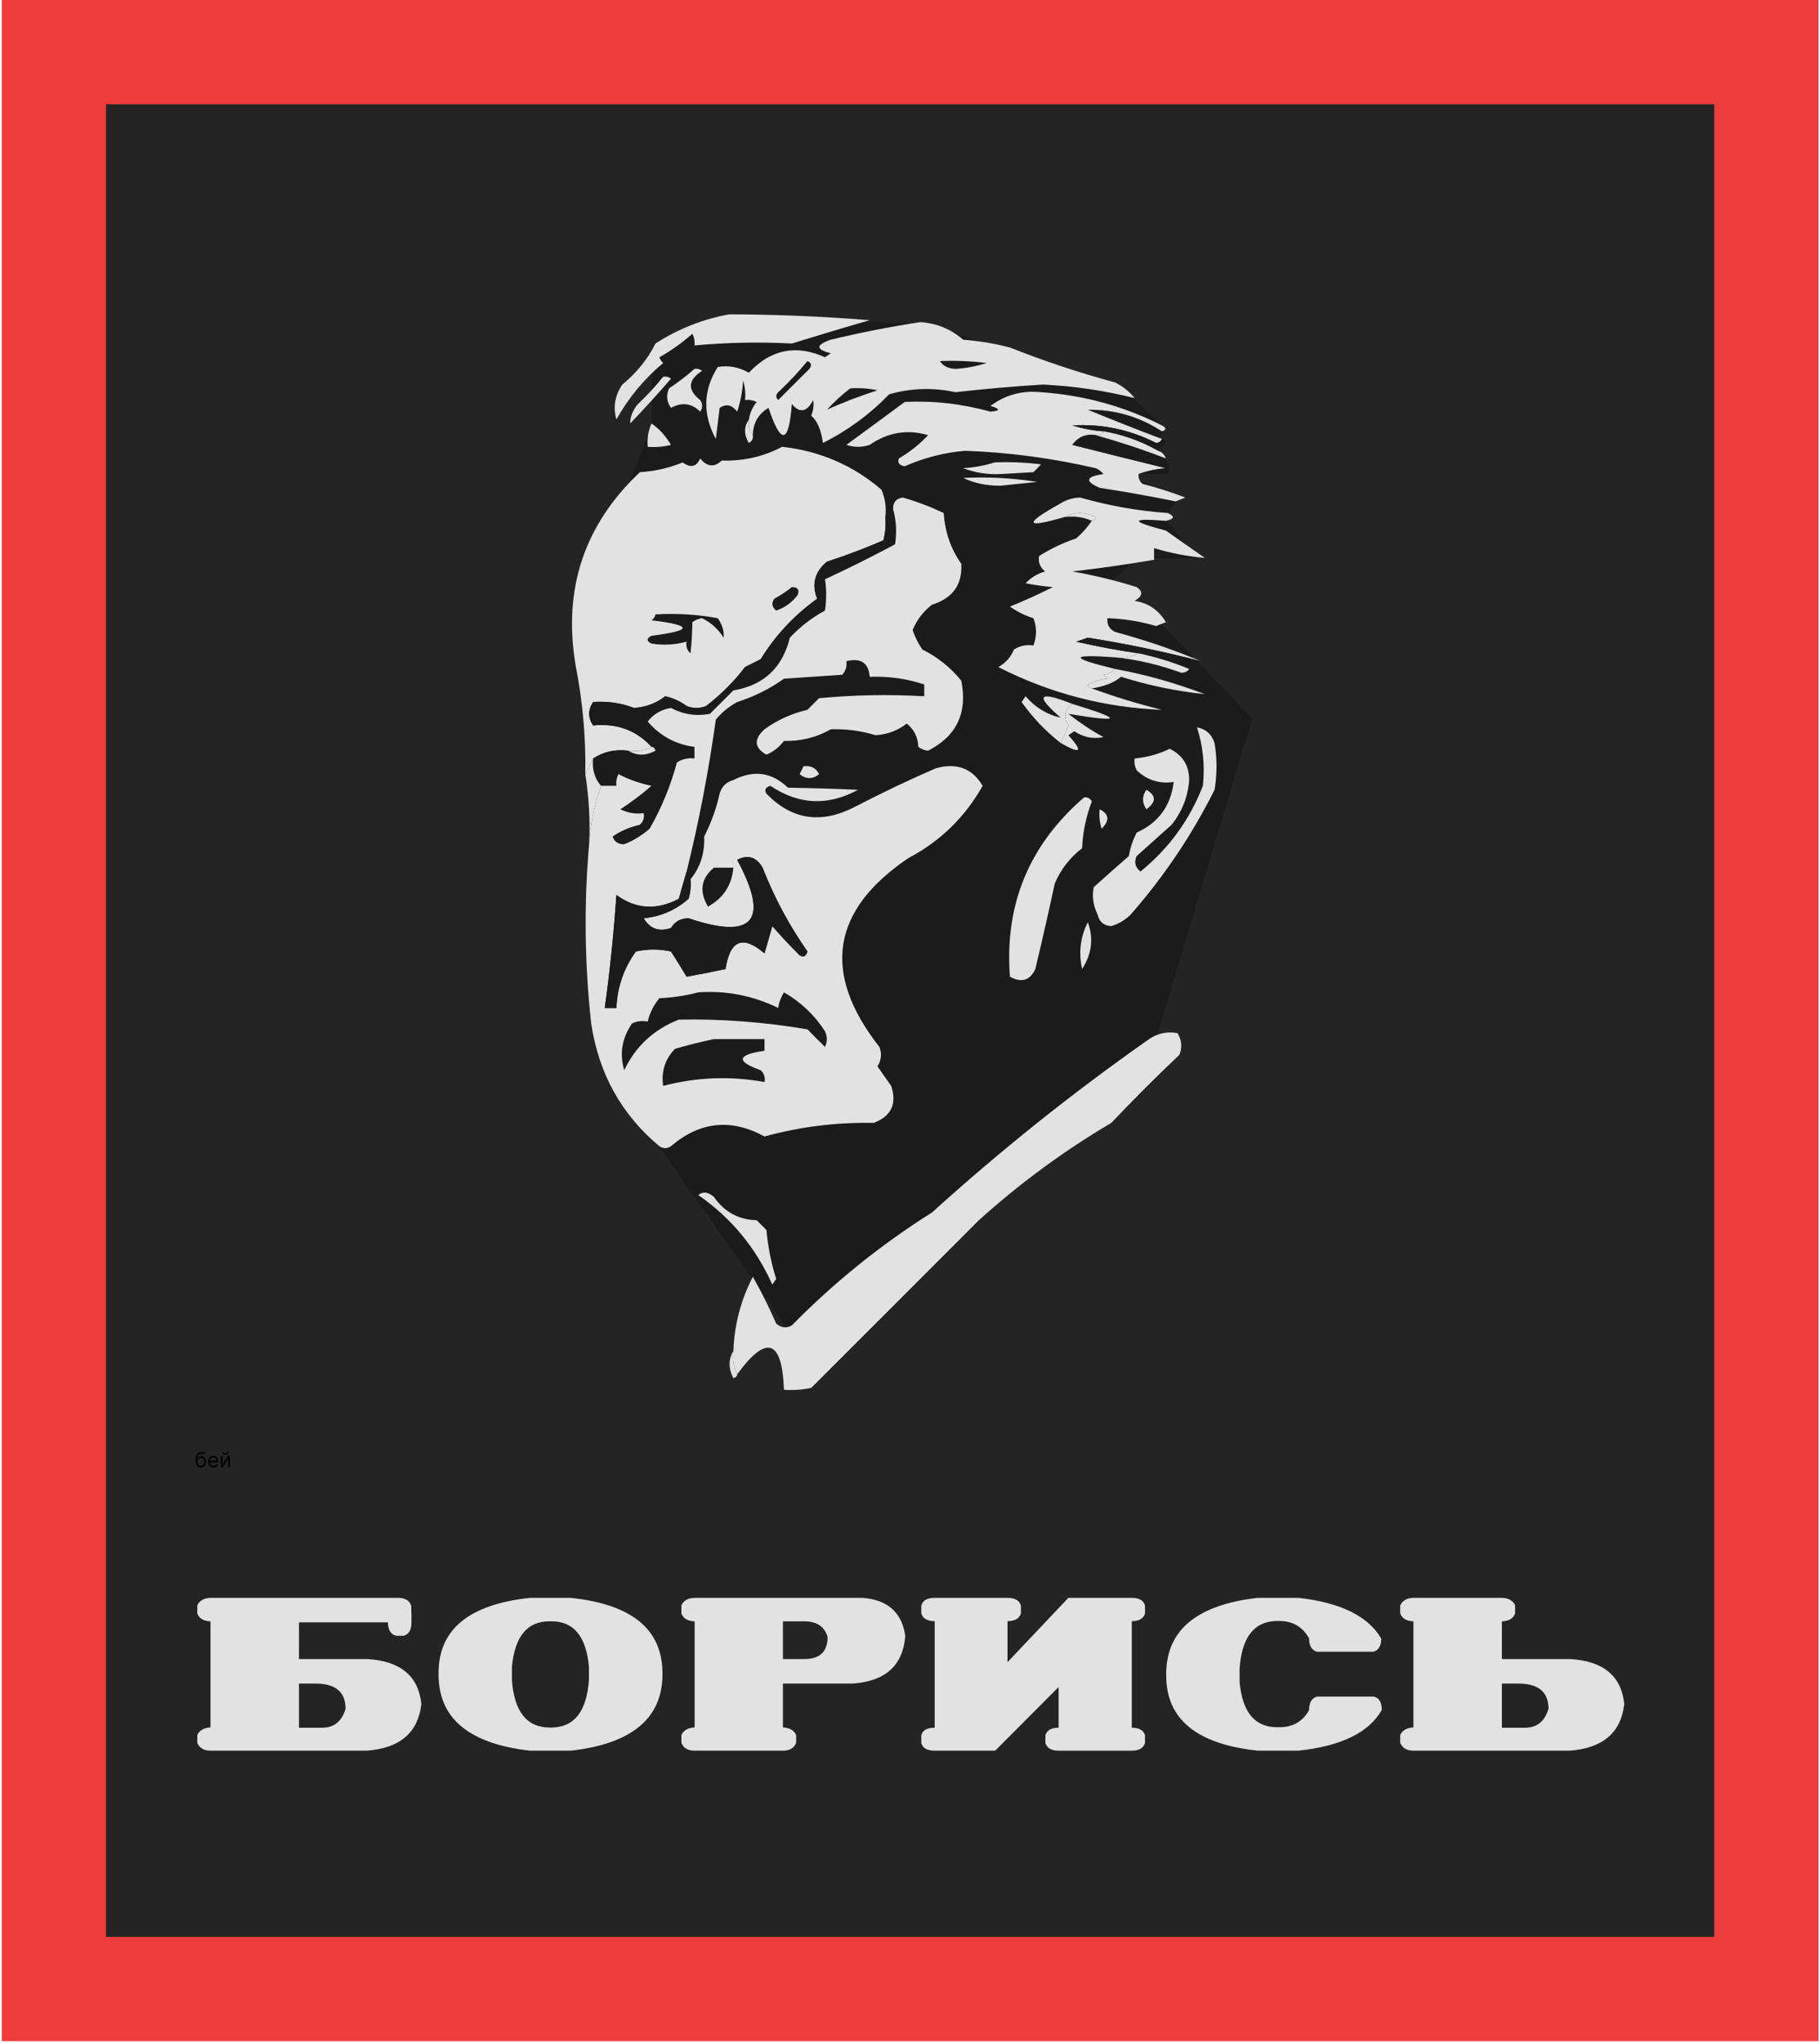 <svg fill="none" height="1175" viewBox="0 0 1047 1175" width="1047" xmlns="http://www.w3.org/2000/svg"><path d="m26.715 48.737h992.496v1105.44h-992.496z" fill="#242424"/><path d="m31 30h985.152v1114.11h-985.152z" stroke="#ef3d3d" stroke-width="60"/><path d="m362.9 275.6 11.9-30.3v-39l21.1-17.9 71-4.9 69.3 3.3 112.7 39 21.1 20.5-16.2 29.3 24.9 10.3-8.7 11.4 17.9 23.8h-34.1l-14.7 14.1 26.6 21.1 54.7 56.9-63.4 211.2-198.8 147.4-95.3-135.5z" fill="#1b1b1b"/><g clip-rule="evenodd" fill-rule="evenodd"><path d="m419.6 180.8c27 .1 53.9 1.2 80.7 3.4-15.3 4.4-30.3 8.9-44.8 13.4-18.7-1-37.4-.6-56 1.1.3-2.3-.1-4.6-1.2-6.7-5.9 5.2-12.2 9.7-19 13.5.5 1.3 1.2 2.4 2.2 3.3-11 9.2-20 20.1-26.9 32.5-2-7-.9-13.7 3.4-20.1 8.1-6.6 14.5-14.5 19.1-23.6 13.2-8.5 27.4-14.1 42.5-16.8z" fill="#e2e2e2"/><path d="m433.1 250.3c-2.1-2.4-2.9-5.4-2.3-9 .6-3.7 2.1-7.1 4.5-10.1-2.1-1-4.3-1.4-6.7-1.1.4-3.8 0-7.5-1.1-11.2-.4 6.1-1.5 12.1-3.4 17.9-2.9-3.9-6.3-4.7-10.1-2.2-.7 6-1.5 12-2.2 17.9-7.7-14.3-7.3-28.1 1.1-41.4 6.3-1.1 12.3.1 17.9 3.3 12.5-13.4 27.1-16.4 43.8-8.9 1.1-.8 2.2-1.5 3.3-2.3-8.7-2.2-8.7-4.8 0-7.8 17.1-4.1 34.3-7.5 51.6-10.1 9.2.6 17.4 3.9 24.6 10.1 9.1.7 18.1 2.2 26.9 4.5 19.7 7.8 39.8 14.5 60.5 20.1 4.4 2.2 8.2 5.2 11.2 9-17.1-4.3-34.6-6.9-52.6-7.8-16.9 1-33.7 2.5-50.5 4.4-12.8-2.8-25.5-2.4-38.1 1.2-11.1 11.5-23.8 20.8-38.1 28-1-7.4-3.2-12.7-6.7-15.7 1.2-3.1 1.6-6.1 1.1-9-3.6 7-7.7 7.7-12.3 2.3-1.7 23-6.2 23.7-13.4 2.2-5.9 3.5-8.9 8.8-9 15.7z" fill="#e2e2e2"/><path d="m540.7 207.7c9-.4 17.9 0 26.9 1.1-5.9 1.9-11.9 3-18 3.4-4.1-.2-7.1-1.7-8.9-4.5z" fill="#1b1b1b"/><path d="m464.5 207.7c2.3.9 2.6 2.4 1.1 4.5-6 6-12 11.9-17.9 17.9-1.5-1.5-1.5-3 0-4.5 6-5.6 11.6-11.6 16.8-17.9z" fill="#1b1b1b"/><path d="m399.5 212.2c1.6-.3 3.1.1 4.4 1.1-8.2 5.3-8.6 10.9-1.1 16.8 1.5 2.3 1.5 4.5 0 6.7-4.9-4.9-10.5-5.6-16.8-2.2-2.5-3.5-2.9-7.3-1.1-11.2 5.2-3.5 10.1-7.2 14.6-11.2z" fill="#e2e2e2"/><path d="m489.1 223.4c5.3-.4 10.5 0 15.7 1.1-10.2 3.3-20 7-29.1 11.2 4.2-4.6 8.7-8.7 13.4-12.3z" fill="#1b1b1b"/><path d="m668.4 252.5c-.5 1.4-1.6 2.1-3.3 2.3-15.2-7.7-31.3-11.1-48.2-10.1 5.8 1.8 11.8 3 17.9 3.4-.8 1.8-2.2 2.6-4.5 2.2-5.6-.8-10.1 1-13.4 5.6 17.9 4.5 35.8 9 53.8 13.4-5.7.5-10.9 1.6-15.7 3.4-.2 2.2.5 4.1 2.2 5.6 8.4 2.2 16.6 4.8 24.7 7.9-1.9.7-3.8 1.5-5.6 2.2-14.5-2.9-29.1-5.6-43.7-7.8-8.8-3.8-8-6.5 2.2-7.9-1.2-1.5-2.7-2.7-4.5-3.4-24.7-5.7-49.7-9.1-75.1-10-12 1-23.6 4-34.7 8.9-3.2-.5-4.3-2-3.4-4.5 6.3-3.7 11.9-8.1 16.8-13.4-12-3.5-23.2-1.6-33.6 5.6-4.5 1.5-8.9 1.5-13.4 0 11.2-8.2 22.4-16.4 33.6-24.7 16.7-.8 33.1 1.1 49.3 5.6 5.8-.5 5.8-1.6 0-3.3 8.5-6.4 18.2-9 29.1-7.9 24.6 1.7 47.8 8.1 69.5 19.1 2.7 1.5 2.7 2.6 0 3.4-13-8.5-27.2-12.6-42.6-12.4 14.1 5.8 28.3 11.4 42.6 16.8z" fill="#e2e2e2"/><path d="m381.5 216.7c1.7-.3 3.2.1 4.5 1.1-7.6 8.8-15.4 17.4-23.5 25.8.1-4 1.6-7.8 4.5-11.2 5.3-5 10.1-10.2 14.5-15.7z" fill="#e2e2e2"/><path d="m374.8 243.6c4.5 3.1 8.2 7.2 11.2 12.3-4.4 1.1-8.9 1.5-13.4 1.1-.4-4.7.3-9.2 2.2-13.4z" fill="#e2e2e2"/><path d="m430.8 241.3c-.6 3.6.2 6.6 2.3 9 .3 2-.5 3.5-2.3 4.5-2.9-4.8-2.9-9.3 0-13.5z" fill="#e2e2e2"/><path d="m668.4 252.5c1.2.2 2 .9 2.3 2.3-1.7 1.5-3.2 3-4.5 4.5-9.8-5.5-20.3-9.3-31.4-11.2-6.1-.4-12.1-1.6-17.9-3.4 16.9-1 33 2.4 48.2 10.1 1.7-.2 2.8-.9 3.3-2.3z" fill="#1b1b1b"/><path d="m630.3 250.3c13.5 3.8 27 8.2 40.4 13.4 1.6 2.7 2.4 5.7 2.2 9-6 0-11.9 0-17.9 0 4.8-1.8 10-2.9 15.7-3.4-18-4.4-35.9-8.9-53.8-13.4 3.3-4.6 7.8-6.4 13.4-5.6z" fill="#1b1b1b"/><path d="m634.8 248.1c11.1 1.9 21.6 5.7 31.4 11.2 2.2.7 3.7 2.2 4.5 4.4-13.4-5.2-26.9-9.6-40.4-13.4 2.3.4 3.7-.4 4.5-2.2z" fill="#e2e2e2"/><path d="m509.3 297.4c.4 4.5 0 9-1.1 13.4-10.6 4.6-21.5 8.7-32.5 12.3-7 5.8-8.9 12.9-5.6 21.3-13.2 9.5-24 21-32.5 34.8-3 1.5-6 3-9 4.5-6.4 8.4-13.9 15.9-22.4 22.4-3.7 1.5-7.5 1.5-11.2 0-3.7-2.7-7.8-4.6-12.3-5.6-5.3 4.1-11.3 6.3-18 6.7-7.6-2.9-15.5-4-23.5-3.4-3 4.5-3 9 0 13.5 13.6-1.4 24.8 2.7 33.6 12.3-3.9 2.2-8.4 2.9-13.4 2.2-7.6-.9-14.3.6-20.2 4.5-1.5 3-3 6-4.5 9 .4-20.9-1.5-41.9-5.6-62.8-7.3-43.7 5-80.7 37-110.9 8.5-.5 16.8-2.4 24.6-5.6 4.6 3.3 8 2.6 10.1-2.3 4 4.9 8.1 5.3 12.4 1.2 12.4.4 24-2.2 34.7-7.9 21.7 2.4 40.8 10.6 57.2 24.7 2.1 5 2.9 10.2 2.2 15.7z" fill="#e2e2e2"/><path d="m572.1 266c8.9-.4 17.9 0 26.8 1.1-1.4 1.5-2.9 3-4.4 4.5-6.4.4-12.7.7-19.1 1.1-7.5.3-14.6-.8-21.3-3.4 6.4-.4 12.4-1.5 18-3.3z" fill="#e2e2e2"/><path d="m554.1 274.9c14.3-.7 28.5.1 42.6 2.3-7.1.7-14.2 1.5-21.3 2.2-8 0-15.1-1.5-21.3-4.5z" fill="#e2e2e2"/><path d="m690.8 380.3c-21.3-5.5-43-10-65-13.5-2.2.8-4.4 1.5-6.7 2.3 11.9 2.7 23.9 5 35.9 6.7-4 2.2-8.5 2.9-13.5 2.3-26.4-1.9-26.4.3 0 6.7-1.7 1.7-3.9 2.8-6.7 3.3.8.8 1.5 1.5 2.3 2.3-4 .4-7.7 1.6-11.3 3.3.3 1.4 1.1 2.1 2.3 2.3 13.2 4.8 26.6 8.9 40.3 12.3-33.1-1.3-64.4-9.5-94.1-24.6 4.2-2.3 7.2-5.7 9-10.1 3.4-2.2 7.2-2.9 11.2-2.3 2-5.3 2-10.5 0-15.7-4.9-1.5-9.4-3.8-13.5-6.7 8.4-3.4 16.6-7.1 24.7-11.2-5.2-.4-10.4-1.2-15.7-2.2 3-3.2 6.7-5.5 11.2-6.8-3-2.5-4.1-5.5-3.4-8.9 6.7-4.2 13.8-7.6 21.3-10.1 3.5-3.1 6.5-6.4 9-10.1 1.2-.1 2-.9 2.2-2.2-6.3-3-12.2-3-17.9 0-22.9 6.7-23.7 4.1-2.2-7.9 3.4-2.1 7.1-3.2 11.2-3.3 16.5 4.7 33.3 7.7 50.4 8.9 4.2 1.9 3.9 3.4-1.1 4.5-20.7-1.7-20.7.2 0 5.6 7.4 5.2 14.9 10.5 22.4 15.7-9.8-.8-19.5-2.7-29.2-5.6v6.7c-15.3 2.6-31 4.9-47 6.7 12.5 2.2 24.9 5.2 37 9 3.8 2.6 3.5 5.2-1.2 7.9 8 1.3 14 5.4 18 12.3-1.9.7-3.8 1.5-5.6 2.2-9.2-2.7-18.5-4.2-28-4.5-.4 3.7 1.1 6.3 4.4 7.9 17.1 4.6 33.5 10.2 49.3 16.8z" fill="#e2e2e2"/><path d="m612.4 297.4c5.7-3 11.6-3 17.9 0-.2 1.3-1 2.1-2.2 2.2-4.7-2.2-10-2.9-15.7-2.2z" fill="#e2e2e2"/><path d="m455.5 337.7c3.4 0 4.5 1.5 3.4 4.5-3.2 4.3-7.3 7.3-12.4 9-2.4-2-2.8-4.2-1.1-6.8 3.7-2 7.1-4.2 10.1-6.7z" fill="#1b1b1b"/><path d="m377.1 353.4c12-.7 24 0 35.8 2.2 2.6 3.6 3.7 7.3 3.4 11.2-3.2-5-7.3-8.7-12.4-11.2-2.1.3-3.9 1-5.6 2.3-.1 6.2-.4 12.2-1.1 17.9-2-1.8-2.7-4.1-2.2-6.7-6.7 1.8-13.4 2.2-20.2 1.1-3-1.5-3-3 0-4.5 23.9-3 23.9-6 0-8.9 1.3-.9 2-2 2.3-3.4z" fill="#1b1b1b"/><path d="m690.8 380.3c-2.2 1.5-4.4 3-6.7 4.5-9.4-3.9-19.2-6.9-29.1-9-12-1.7-24-4-35.9-6.7 2.3-.8 4.5-1.5 6.7-2.3 22 3.5 43.7 8 65 13.5z" fill="#1b1b1b"/><path d="m655 375.8c9.9 2.1 19.7 5.1 29.1 9-.9 1.4-2.4 2.1-4.5 2.2-12.6-4.6-25.3-7.6-38.1-8.9 5 .6 9.5-.1 13.5-2.3z" fill="#e2e2e2"/><path d="m641.5 384.8c17.6 3.2 34.8 8.1 51.6 14.5-16.3-1.7-32.3-5-48.2-10-3.8 3.3-9.4 5.5-16.8 6.7-1.2-.2-2-.9-2.3-2.3 3.6-1.7 7.3-2.9 11.3-3.3-.8-.8-1.5-1.5-2.3-2.3 2.8-.5 5-1.6 6.7-3.3z" fill="#e2e2e2"/><path d="m513.8 292.9c1.8 6.6 2.2 13.4 1.1 20.2-13.3 7.1-26.7 13.8-40.3 20.1.9 5.8.9 11.8 0 18-7.6 4.1-14.3 9.3-20.2 15.6-4.3 17.4-15.2 27.5-32.5 30.3-4.5 4.5-9 9-13.5 13.5-7.8 1.5-15.3.4-22.4-3.4-5.5.9-10 3.5-13.4 7.8 7.1 8.3 16.1 13.2 26.9 14.6v6.7c-3.7-.5-7.1.3-10.1 2.3-3.6 13.4-8.8 26.1-15.7 38.1-4.4 3.8-9.2 6.8-14.6 8.9-3.3.1-5.6-1.3-6.7-4.4 4.7-3.3 10-5.5 15.7-6.8 2-1.8 2.7-4.1 2.2-6.7-4.7.7-9.2-.1-13.4-2.2 6.3-4.1 12.3-8.6 17.9-13.5-6.7-1.4-13.1-3.6-19-6.7-1.1 2.1-1.5 4.4-1.2 6.7-3 0-5.9 0-8.9 0-3.7-4.4-5.2-9.6-4.5-15.7 5.9-3.9 12.6-5.4 20.2-4.5 4.9 3 10.1 3 15.7 0-.3-1.3-1.1-2.1-2.3-2.2-8.8-9.6-20-13.7-33.6-12.3-3-4.5-3-9 0-13.5 8-.6 15.9.5 23.5 3.4 6.7-.4 12.7-2.6 18-6.7 4.5 1 8.6 2.9 12.3 5.6 3.7 1.5 7.5 1.5 11.2 0 8.5-6.5 16-14 22.4-22.4l9-4.5c8.5-13.8 19.3-25.3 32.5-34.8-3.3-8.4-1.4-15.5 5.6-21.3 11-3.6 21.9-7.7 32.5-12.3 1.1-4.4 1.5-8.9 1.1-13.4 1.5-1.5 3-3 4.5-4.5z" fill="#1b1b1b"/><path d="m395 501.3c-1.5 5-3 10.2-4.5 15.7-12.7 6.7-24.7 6-35.9-2.2-1.5 21.8-3.7 43.5-6.7 65h6.7c.5-12.1 4.3-22.9 11.2-32.5 6.8-1.5 13.5-1.5 20.2 0 3.1 4.8 6.1 9.7 9 14.5 7.4-1.3 14.9-2.8 22.4-4.4 2.5-16.7 10-19.7 22.4-9 1.5-5.2 3-10.5 4.5-15.7 4.9 5.7 10.2 11.3 15.7 16.8 2.2 1.3 3.7.6 4.5-2.2-10.5-15-19.1-31-25.8-48.2-3.6-6.2-8.5-7.7-14.6-4.5 18.8 35 9.4 46.2-28 33.6-4.4 0-7.8 1.8-10.1 5.6-6.9 2.3-12.1.5-15.7-5.6 9.9-1 18.4-4.7 25.8-11.2 1.1-3.6 1.5-7.4 1.1-11.2 5.7-6.9 8.3-15.2 7.9-24.6 4-7.9 7-16.1 8.9-24.7 1.2-4.1 3.8-6.7 7.9-7.8 11.7-6 22.2-4.5 31.4 4.4 13.5.2 27 .6 40.3 1.2-17.3 9.4-34.1 8.7-50.4-2.3-2.8.8-3.6 2.3-2.3 4.5 14.5 15 31.3 17.6 50.5 7.8 15.4-8 31.1-15.5 47-22.4 11.9-3.3 20.9 0 26.9 10.1-10.1 17.9-24.2 31.8-42.6 41.5-44.5 30-50.1 66.3-16.8 108.7 1.5 3.9 1.1 7.6-1.1 11.2 2.6 3.7 5.2 7.5 7.9 11.2 3.4 10.4 0 17.5-10.1 21.3-21.4-.4-42.3 2.2-62.8 7.8-19.2-10.5-37.2-8.6-53.8 5.6-2.2 1.5-4.5 1.5-6.7 0-21.9-18.3-34.9-41.9-39.2-70.6-3.8-34.4-4.2-68.7-1.2-103.1.9-11.7 3.1-22.9 6.8-33.6h8.9c-.3-2.3.1-4.6 1.2-6.7 5.9 3.1 12.3 5.3 19 6.7-5.6 4.9-11.6 9.4-17.9 13.5 4.2 2.1 8.7 2.9 13.4 2.2.5 2.6-.2 4.9-2.2 6.7-5.7 1.3-11 3.5-15.7 6.8 1.1 3.1 3.4 4.5 6.7 4.4 5.4-2.1 10.2-5.1 14.6-8.9 6.9-12 12.1-24.7 15.7-38.1 3-2 6.4-2.8 10.1-2.3 0-2.2 0-4.5 0-6.7-10.8-1.4-19.8-6.3-26.9-14.6 3.4-4.3 7.9-6.9 13.4-7.8 7.1 3.8 14.6 4.9 22.4 3.4l13.5-13.5c17.3-2.8 28.2-12.9 32.5-30.3 5.9-6.3 12.6-11.5 20.2-15.6.9-6.2.9-12.2 0-18 13.6-6.3 27-13 40.3-20.1 1.1-6.8.7-13.6-1.1-20.2-.2-3.9 1.7-6.2 5.6-6.7 8.1 2.3 15.9 5.3 23.5 8.9.7 10.8 4 20.5 10.1 29.2.7 12-4.9 19.8-16.8 23.5-5.1 3.9-8.8 8.8-11.2 14.6 1.3 3.9 3.2 7.7 5.6 11.2 8.7 4.3 16.2 10.3 22.4 17.9 3.7 18.5-2.6 31.9-19.1 40.3-2.1-.2-3.9-.9-5.6-2.2-.2-5.6-2.5-10.1-6.7-13.4-5.2 4.1-11.2 6.3-17.9 6.7-8.5-2.6-17.1-3.7-25.8-3.4-8.2 4.7-17.1 6.9-26.9 6.7-2.7 3.5-6.1 6.2-10.1 7.9-7-4-7.4-8.9-1.1-14.6 7.4-5.4 15.7-9.1 24.7-11.2 2.2-2.2 4.4-4.5 6.7-6.7 20.3-1.9 40.4-2.3 60.5-1.1 0-2.3 0-4.5 0-6.8-10-3.3-20.4-4.8-31.4-4.4-.6-8-5-11-13.4-9 .4 3-.4 5.6-2.3 7.8-11.2.8-22.4 1.5-33.6 2.3-8.2 5.8-17.1 10.3-26.9 13.4-4.7 2.6-8.8 5.9-12.3 10.1-4.1 29.5-9.7 58.7-16.8 87.4z" fill="#e2e2e2"/><path d="m616.9 404.9c-4.5 3.5-5.3 7.6-2.3 12.4-1.3 3.6-2.8 7-4.4 10.1-8.7-6.8-16.1-14.6-22.5-23.6.8-1.1 1.5-2.2 2.3-3.3 5.6 6.5 12.4 10.6 20.2 12.3-15.1-13-12.8-15.6 6.7-7.9z" fill="#e2e2e2"/><path d="m616.9 404.9c29.5 9 28.8 10.9-2.3 5.7 6.4 5 13.1 9.5 20.2 13.4-6 1.2-11.6.1-16.8-3.4-1.1.8-2.2 1.5-3.4 2.3 8.7 9.6 7.2 11.1-4.4 4.5 1.6-3.1 3.1-6.5 4.4-10.1-3-4.8-2.2-8.9 2.3-12.4z" fill="#e2e2e2"/><path d="m374.8 429.6c1.2.1 2 .9 2.3 2.2-5.6 3-10.8 3-15.7 0 5 .7 9.5 0 13.4-2.2z" fill="#e2e2e2"/><path d="m462.2 440.8c4.2-.6 7.2.9 9 4.5-3.7 3-7.5 3-11.2 0 .8-1.5 1.5-3 2.2-4.5z" fill="#e2e2e2"/><path d="m659.5 454.3c5.7 3.3 5.7 7.1 0 11.2-2.6-3.8-2.6-7.5 0-11.2z" fill="#e2e2e2"/><path d="m341.2 436.3c-.7 6.1.8 11.3 4.5 15.7-3.7 10.7-5.9 21.9-6.8 33.6.7-13.6-.1-27.1-2.2-40.3 1.5-3 3-6 4.5-9z" fill="#e2e2e2"/><path d="m623.6 458.7c2-.3 3.5.5 4.5 2.3-3.3 8.6-5.2 17.6-5.6 26.9-7 5.4-12.2 12.1-15.7 20.2-3.5 16.4-7.3 32.9-11.2 49.3-3.1 6.6-8 8.1-14.6 4.4-3.2-41.4 11-75.8 42.6-103.1z" fill="#e2e2e2"/><path d="m632.6 465.5c5.5 2.8 5.9 6.5 1.1 11.2-1.1-3.7-1.5-7.4-1.1-11.2z" fill="#e2e2e2"/><path d="m395 501.3c-.4 2.3.3 3.7 2.2 4.5.4 3.8 0 7.6-1.1 11.2-7.4 6.5-15.9 10.2-25.8 11.2 3.6 6.1 8.8 7.9 15.7 5.6 2.3-3.8 5.7-5.6 10.1-5.6 37.4 12.6 46.8 1.4 28-33.6 6.1-3.2 11-1.7 14.6 4.5 6.7 17.2 15.3 33.2 25.8 48.2-.8 2.8-2.3 3.5-4.5 2.2-5.5-5.5-10.8-11.1-15.7-16.8-1.5 5.2-3 10.5-4.5 15.7-12.4-10.7-19.9-7.7-22.4 9-7.5 1.6-15 3.1-22.4 4.4-2.9-4.8-5.9-9.7-9-14.5-6.7-1.5-13.4-1.5-20.2 0-6.9 9.6-10.7 20.4-11.2 32.5-2.2 0-4.4 0-6.7 0 3-21.5 5.2-43.2 6.7-65 11.2 8.2 23.2 8.9 35.9 2.2 1.5-5.5 3-10.7 4.5-15.7z" fill="#1b1b1b"/><path d="m688.6 418.4c5.1.9 8.4 3.9 10.1 9 1.5 8.9 1.5 17.9 0 26.9-13 26-29.1 49.9-48.2 71.7-3.2 3.2-6.9 5.4-11.2 6.7-4.3-.2-6.9-2.4-7.9-6.7-2.5-5.1-3.3-10.3-2.2-15.7 6.6-6 13.4-11.9 20.2-17.9.8-4.8 2.3-9.2 4.5-13.5 12.5-5.6 19.6-15.3 21.3-29.1-8.3 1.2-15.4-1.1-21.3-6.7-1.1-2.2-1.5-4.4-1.2-6.8 7.4-.7 14.1-2.6 20.2-5.6 7.5 3.7 11.2 9.7 11.2 18-.7 9.6-4.1 18.2-10.1 25.7-6.7 6-13.4 12-20.1 18-1.6 3.5-.9 6.5 2.2 8.9 16.4-13.3 28.3-29.7 35.9-49.3 1.2-11.5.1-22.7-3.4-33.6z" fill="#e2e2e2"/><path d="m410.7 499.1h11.2c-.9 10.1-5.8 17.5-14.6 22.4-5.2-8.7-4.1-16.2 3.4-22.4z" fill="#1b1b1b"/><path d="m625.8 530.5c3.4 9.2 2.3 18.2-3.3 26.9-2.1-9.5-1-18.5 3.3-26.9z" fill="#e2e2e2"/><path d="m401.7 570.8c16.2-1.1 31.5 1.9 46 9 .4-3.2 1.6-6.2 3.3-9 9.7 5.6 17.5 13 23.6 22.4 1.4 3 1.4 6 0 9-3.4-3.4-6.8-6.7-10.1-10.1-24.7-4.2-49.3-6.1-74-5.6-14.5 5.7-24.9 15.4-31.4 29.1-2.8-9.5-1.3-18.5 4.5-26.9 2.7-1.3 5.7-1.7 9-1.1 1.2-5 3.5-9.5 6.7-13.4 7.9-.4 15.4-1.5 22.4-3.4z" fill="#1b1b1b"/><path d="m424.1 790.5c-2.1-4-2.9-8.5-2.2-13.5.6-15.1 4.3-29.3 11.2-42.6 4.9 8.7 9.4 17.7 13.4 26.9 2.8 2.5 5.8 2.9 9 1.1 24.4-24.8 51.3-46.5 80.7-65 39.1-35.4 80.2-68.3 123.3-98.6 5.4-4.2 11.4-5.7 17.9-4.5 2.4 3.9 2.8 8 1.1 12.4-13.3 12.6-26.4 25.7-39.2 39.2-27.3 16.1-52.7 34.8-76.2 56-32.1 32.2-64.3 64.3-96.4 96.4-5.2 1.1-10.4 1.5-15.7 1.1-1.1-29-10.1-31.9-26.9-8.9z" fill="#e2e2e2"/><path d="m410.7 597.7h29.1v6.7c-15.9 2.3-16.6 6.1-2.2 11.2 2 1.9 2.7 4.1 2.2 6.8-19.7-3.6-39.1-2.8-58.3 2.2-1.2-8.3 1.1-15.4 6.8-21.3 7.6-2.2 15.1-4.1 22.4-5.6z" fill="#1b1b1b"/><path d="m401.7 687.4c2.7-2.2 5.7-1.8 9 1.1 6 8.6 14.2 13.1 24.6 13.4l5.6 5.6c.9 9.6 2.7 18.9 5.6 28.1-.7 1.1-1.5 2.2-2.2 3.3-9.5-21.2-23.7-38.4-42.6-51.5z" fill="#e2e2e2"/><path d="m421.9 777c-.7 5 .1 9.5 2.2 13.5-.1 1.2-.9 1.9-2.2 2.2-2.9-5.5-2.9-10.8 0-15.7z" fill="#e2e2e2"/></g><path d="m117.8 835 .5.6c-.2.2-.4.3-.7.4s-.6.1-.9.2c-.3 0-.7 0-1.1 0s-.8.1-1.1.3-.5.5-.7.9-.3.9-.3 1.5h.1c.2-.5.5-.8.9-1 .4-.1.8-.2 1.3-.2s.9.1 1.3.3c.4.3.8.6 1 1.1.2.4.4 1 .4 1.7s-.2 1.3-.4 1.8-.6.9-1 1.1c-.5.3-1 .4-1.6.4-.5 0-1.1-.1-1.5-.4s-.8-.7-1-1.2c-.3-.6-.4-1.2-.4-2v-.7c0-1.5.3-2.6.8-3.4.5-.7 1.2-1.1 2.2-1.1h.9c.3 0 .6 0 .8-.1.2 0 .3-.1.5-.2zm-2.3 8.2c.4 0 .8-.1 1.1-.3s.5-.4.6-.8c.2-.4.3-.8.3-1.3s-.1-.9-.3-1.2c-.1-.3-.4-.6-.6-.8-.3-.1-.7-.2-1.1-.2-.3 0-.5 0-.8.1-.2.1-.4.3-.6.5-.1.1-.2.4-.3.7-.1.2-.2.6-.2.9 0 .7.2 1.3.5 1.8.4.4.8.6 1.4.6zm7.2.9c-.6 0-1.1-.1-1.6-.4-.4-.3-.8-.7-1-1.2-.3-.5-.4-1.1-.4-1.7 0-.7.1-1.3.4-1.8.2-.5.5-.9 1-1.2.4-.3 1-.4 1.5-.4.4 0 .7 0 1.1.1.3.2.6.3.9.6.2.2.4.6.6 1s.3.9.3 1.5v.5h-5.1v-.9h4c0-.4 0-.7-.2-1-.1-.3-.3-.5-.6-.7-.3-.1-.6-.2-1-.2s-.7.1-1 .3-.5.4-.7.7c-.1.4-.2.7-.2 1.1v.5c0 .5.1.9.3 1.3.1.3.4.6.7.8.3.1.6.2 1 .2.3 0 .5 0 .8-.1.2-.1.4-.2.5-.3.2-.2.3-.4.4-.6l1 .3c-.2.3-.3.6-.6.9-.2.2-.5.4-.9.5-.3.2-.7.2-1.2.2zm5.3-1.6 3.1-5h1.2v6.5h-1v-5.1l-3.1 5.1h-1.2v-6.5h1zm2.5-7.2h.9c0 .4-.1.8-.5 1.1-.3.3-.7.4-1.3.4-.5 0-.9-.1-1.2-.4-.4-.3-.5-.7-.5-1.1h.9c0 .2.1.4.2.6.1.1.3.2.6.2s.6-.1.7-.2c.1-.2.2-.4.2-.6z" fill="#000"/><path d="m172 968.4v25.4h13.4c6.8 0 11.3-3.7 13.4-10.9 0-9.7-5.8-14.5-17.4-14.5zm-50.9-35.8c-3.9-.1-6.5-1.6-7.6-4.5v-4.7c1.3-2.7 3.8-4.2 7.6-4.3h107.8c4.3 0 6.8 1.6 7.7 4.7v4l.1-.1v5.5c0 4.4-1.5 6.9-4.5 7.7h-4.4c-3.1-.9-4.6-3.4-4.6-7.7h-36.3-14.9v21.1h39.2c19.2 1.1 29.6 9.8 31.2 25.9-1.9 16.5-12.4 25.4-31.4 26.8h-89.9c-3.8 0-6.3-1.5-7.6-4.5v-4.5c1.2-2.7 3.8-4.1 7.6-4.4zm194.9 0c-12.7 0-19.8 8.7-21.5 26v7.8c1.3 18.1 8.5 27.2 21.6 27.3h1.1c13.1-.1 20.3-9.2 21.6-27.3v-7.8c-1.6-17.3-8.8-26-21.4-26zm12.3-13.5c35.1 3.7 52.6 18 52.8 43v2c-.5 24.6-18 39-52.7 42.9h-23.5c-34.7-3.9-52.2-18.3-52.6-42.9v-2c.1-25 17.7-39.3 52.7-43zm122.1 13.5v21.7h12.3c8.9 0 13.4-4.2 13.4-12.7-1.8-6-6.2-9-13.4-9zm-50.8 0c-4-.1-6.5-1.6-7.6-4.5v-4.7c1.2-2.7 3.7-4.2 7.6-4.3h96.4c14.6 1 22.9 8.4 24.8 22-1.4 17-11.5 26-30.3 27.3h-40.1v25.2c3.9.3 6.4 1.7 7.6 4.4v4.5c-1.2 3-3.7 4.5-7.6 4.5h-50.8c-3.9 0-6.4-1.5-7.6-4.5v-4.5c1.2-2.7 3.7-4.1 7.6-4.4zm138.1-.1c-4.2 0-6.8-1.5-7.7-4.4v-4.5c.8-3 3.4-4.5 7.7-4.5h41.9c4.3 0 6.9 1.5 7.7 4.5v4.5c-.9 2.9-3.5 4.4-7.7 4.4v23.6l35-37h36.5c4.3 0 6.8 1.5 7.6 4.5v4.5c-.9 2.9-3.4 4.4-7.6 4.4v61.3c4.3 0 6.8 1.5 7.6 4.4v4.4c-.9 2.9-3.4 4.4-7.6 4.4h-42.1c-4.2 0-6.7-1.5-7.6-4.4v-4.4c.8-2.9 3.3-4.4 7.6-4.4v-23.4l-36.5 36.6h-34.8c-4.4 0-6.9-1.5-7.7-4.4v-4.4c.7-2.9 3.3-4.4 7.7-4.4zm215.4 51.1c0-4.3 1.5-6.9 4.6-7.7h32.7c3 .8 4.5 3.3 4.5 7.7-7.4 13-23.4 20.8-48 23.4h-23.3c-35-3.7-52.6-18-52.7-42.9v-2c.4-24.7 17.9-39 52.6-43h23.5c24.1 2.7 40 10.5 47.5 23.3h.1v.1c0 4.3-1.6 6.8-4.6 7.6h-32.4c-3-.9-4.5-3.4-4.5-7.6-3.6-6.7-9.4-10.1-17.3-10.1h-1.1c-13.1.1-20.3 9.2-21.6 27.3v7.8c1.6 17.4 8.8 26 21.5 26h1.4c7.8 0 13.5-3.3 17.1-9.9zm110.9-15.2v25.4h13.4c6.8 0 11.3-3.7 13.4-10.9 0-9.7-5.8-14.5-17.4-14.5zm-50.9-35.8c-3.9-.1-6.5-1.6-7.6-4.5v-4.7c1.3-2.7 3.8-4.2 7.6-4.3h50.9c3.8.1 6.4 1.6 7.6 4.3v4.7c-1.1 2.9-3.7 4.4-7.6 4.5v21.7h39.2c19.2 1.1 29.6 9.8 31.2 25.9-1.9 16.5-12.4 25.4-31.4 26.8h-89.9c-3.8 0-6.3-1.5-7.6-4.5v-4.5c1.2-2.7 3.8-4.1 7.6-4.4z" fill="#e2e2e2"/></svg>